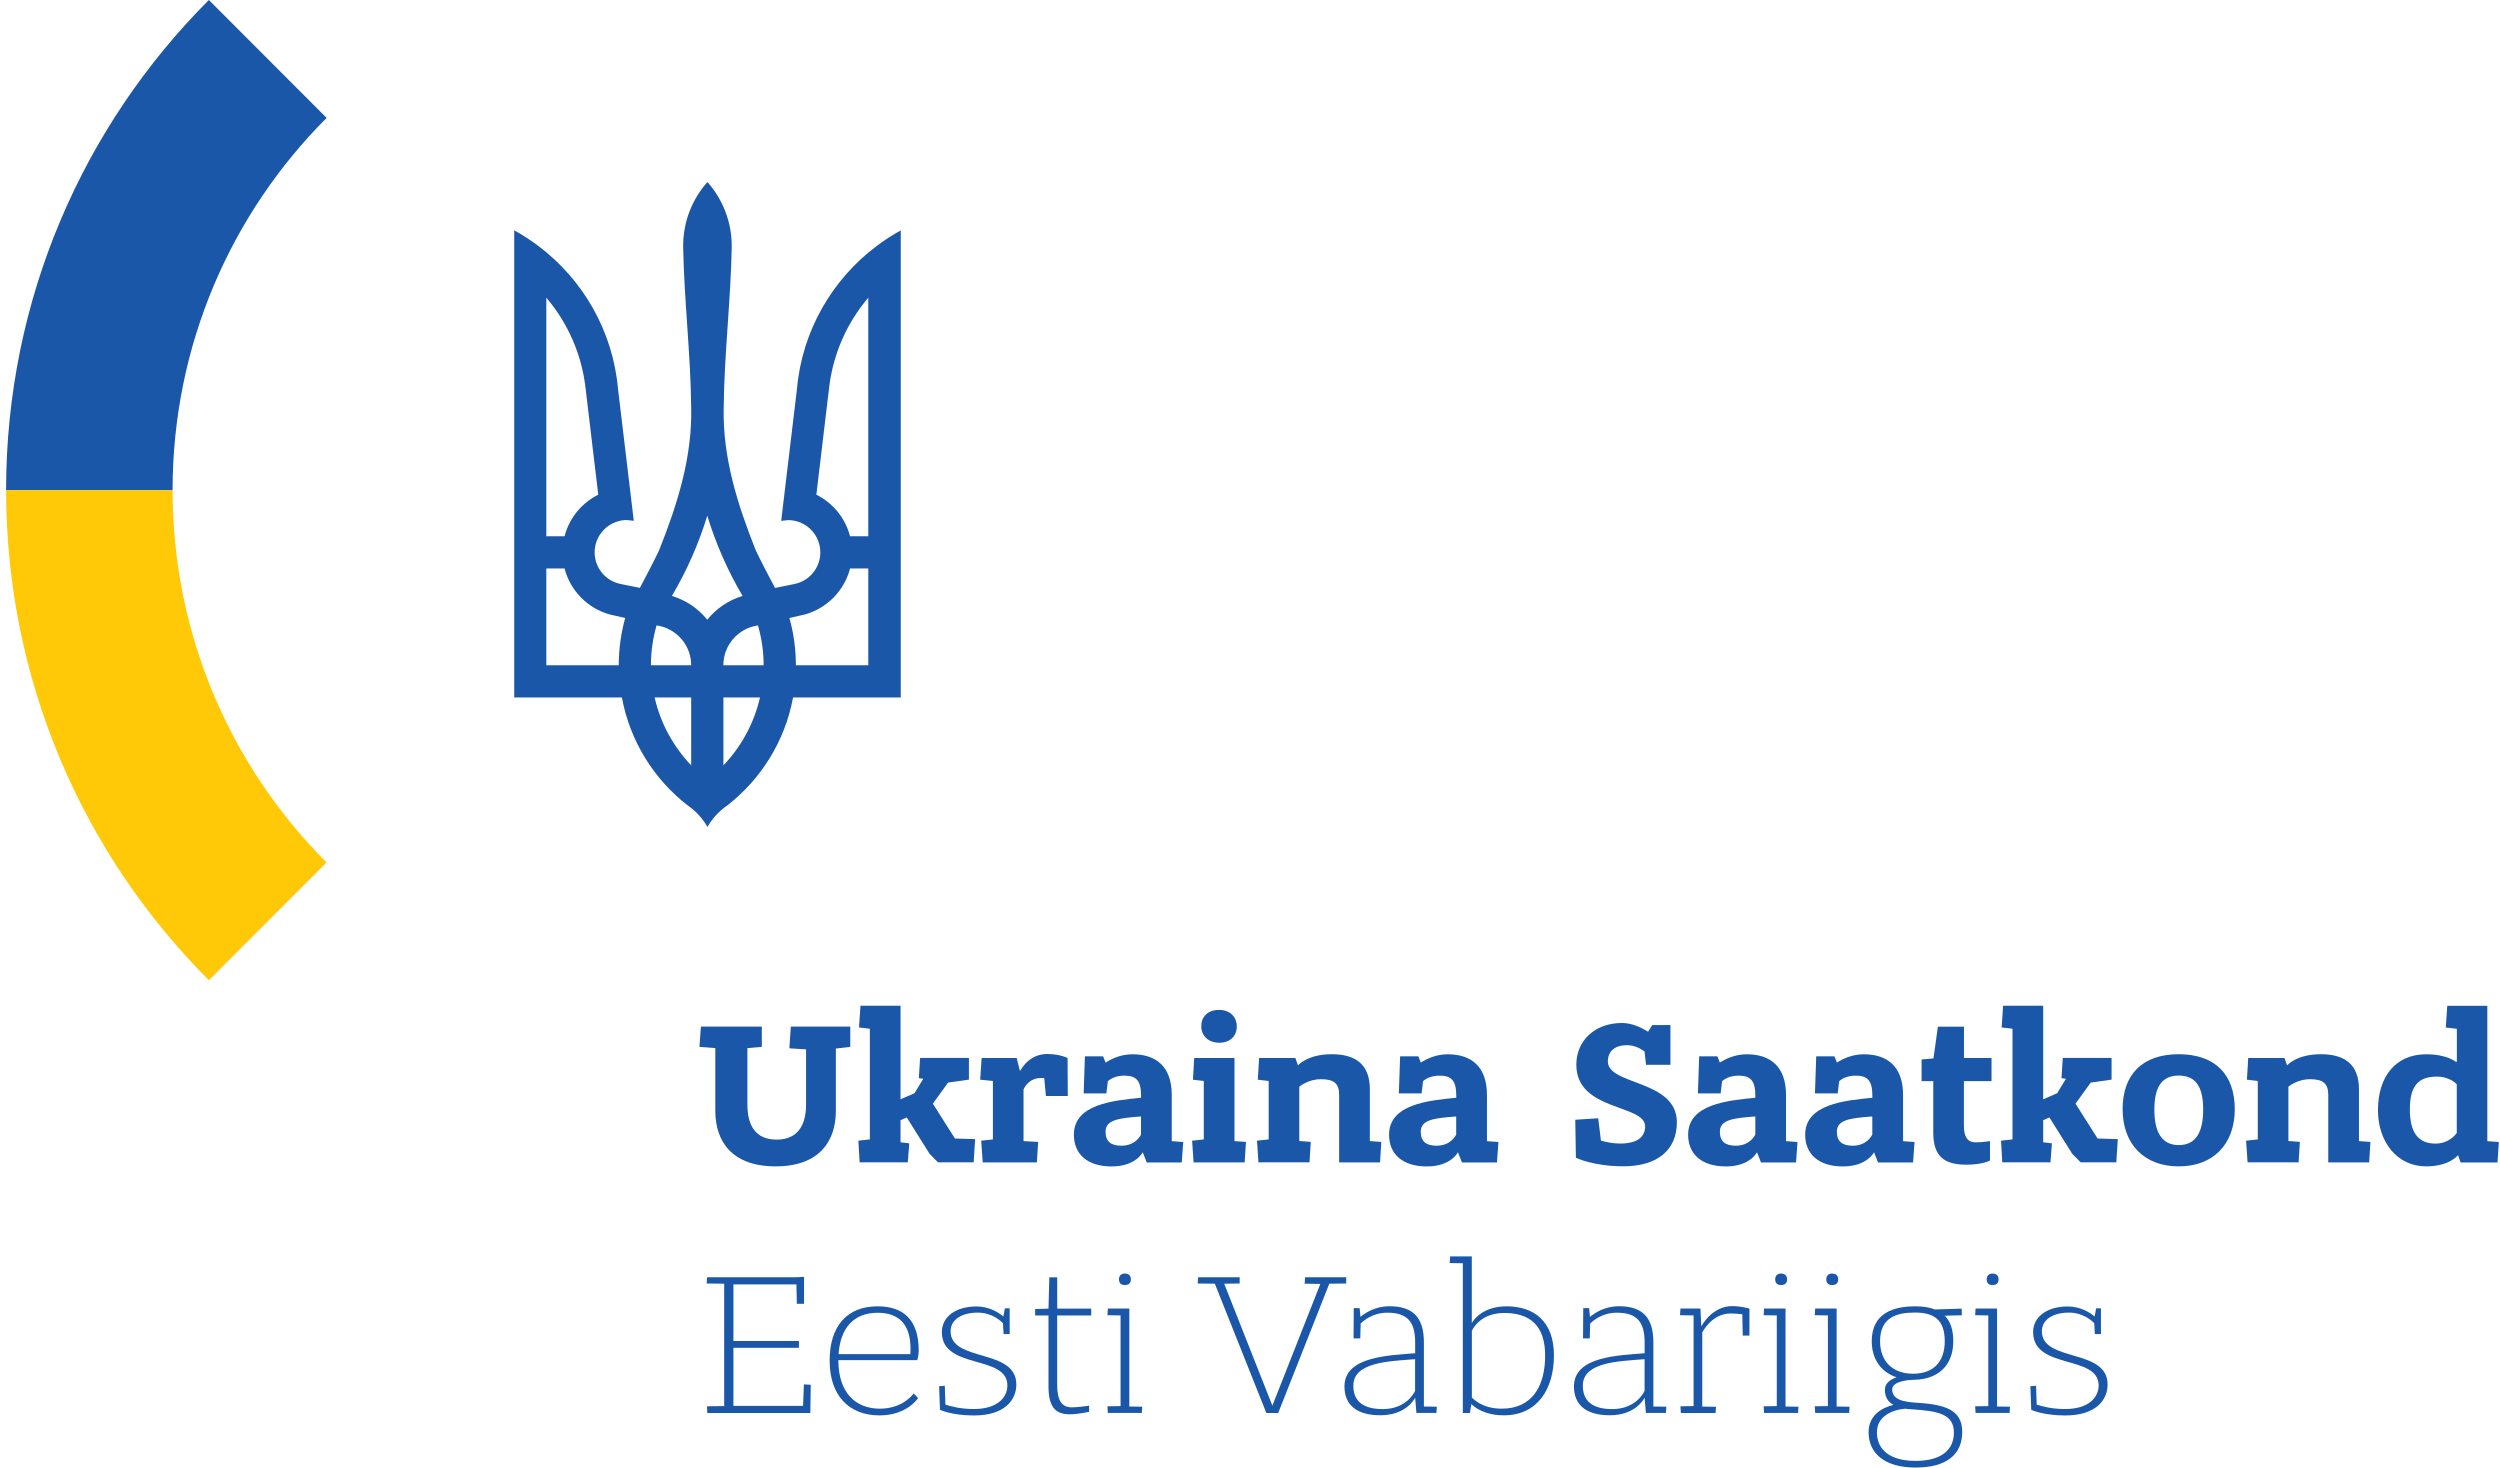 <svg width="339" height="199" viewBox="0 0 339 199" fill="none" xmlns="http://www.w3.org/2000/svg">
<g clip-path="url(#clip0_339_951)">
<path d="M101.348 142.135V149.777C101.348 152.578 102.42 154.533 105.311 154.533C108.203 154.533 109.303 152.521 109.303 149.777V142.296L107.037 142.154L107.236 139.211H115.295V141.955L113.342 142.182V150.65C113.342 154.676 111.161 158.16 105.169 158.16C99.177 158.16 96.996 154.676 96.996 150.65V142.125L94.844 141.955L95.043 139.211H103.301V141.955L101.348 142.125V142.135Z" fill="#1A57A8"/>
<path d="M116.566 157.618L116.395 154.676L117.95 154.505V139.496L116.48 139.325L116.68 136.382H122.112V149.065L124.009 148.239L125.194 146.283L124.596 146.198L124.767 143.454H131.385V146.397L128.56 146.796L126.493 149.654L129.489 154.381L132.229 154.467L132.03 157.609H127.194L126.066 156.479L122.956 151.524L122.112 151.894V154.894L123.298 155.036L123.098 157.609H116.566V157.618Z" fill="#1A57A8"/>
<path d="M133.253 157.619L133.054 154.676L134.637 154.505V146.578L132.912 146.407L133.111 143.464H137.861L138.288 145.163H138.373C138.373 145.163 139.444 142.923 141.995 142.923C143.72 142.923 144.763 143.464 144.763 143.464L144.792 148.619H141.824L141.597 146.179H141.17C139.444 146.179 138.847 147.594 138.79 147.736V154.733L140.772 154.847L140.601 157.619H133.243H133.253Z" fill="#1A57A8"/>
<path d="M146.944 148.249L147.115 143.236H149.58L149.921 144.09C150.746 143.549 152.016 142.961 153.571 142.961C156.681 142.961 158.89 144.546 158.89 148.486V154.742L160.445 154.856L160.246 157.628H155.496L154.956 156.242C154.956 156.242 154.027 158.169 150.736 158.169C147.446 158.169 145.617 156.498 145.617 153.869C145.617 149.71 150.992 149.226 154.728 148.856V148.571C154.728 146.53 154.074 145.856 152.462 145.856C151.362 145.856 150.623 146.255 150.225 146.597L150.025 148.267H146.944V148.249ZM154.719 153.831V151.391C151.751 151.619 149.912 151.818 149.912 153.46C149.912 154.789 150.651 155.359 152.064 155.359C153.989 155.359 154.662 153.973 154.719 153.831Z" fill="#1A57A8"/>
<path d="M161.849 157.618L161.65 154.676L163.233 154.505V146.578L161.763 146.407L161.934 143.464H167.395V154.732L168.95 154.846L168.78 157.618H161.849ZM165.328 141.394C163.802 141.394 162.892 140.407 162.892 139.154C162.892 137.901 163.745 136.942 165.3 136.942C166.855 136.942 167.708 137.958 167.708 139.182C167.708 140.483 166.807 141.394 165.338 141.394H165.328Z" fill="#1A57A8"/>
<path d="M170.647 157.618L170.448 154.675L172.032 154.505V146.578L170.562 146.407L170.733 143.464H175.653L175.995 144.451H176.023C176.023 144.451 177.294 142.951 180.574 142.951C183.855 142.951 185.751 144.366 185.751 147.707V154.732L187.306 154.846L187.135 157.618H181.589V148.467C181.589 146.938 180.906 146.34 179.124 146.34C177.341 146.34 176.184 147.356 176.184 147.356V154.723L177.739 154.837L177.569 157.609H170.638L170.647 157.618Z" fill="#1A57A8"/>
<path d="M189.686 148.249L189.856 143.236H192.322L192.663 144.09C193.488 143.549 194.758 142.961 196.313 142.961C199.423 142.961 201.632 144.546 201.632 148.486V154.742L203.187 154.856L202.988 157.628H198.238L197.698 156.242C197.698 156.242 196.768 158.169 193.478 158.169C190.188 158.169 188.358 156.498 188.358 153.869C188.358 149.71 193.734 149.226 197.47 148.856V148.571C197.47 146.53 196.816 145.856 195.204 145.856C194.104 145.856 193.365 146.255 192.966 146.597L192.767 148.267H189.686V148.249ZM197.46 153.831V151.391C194.493 151.619 192.653 151.818 192.653 153.46C192.653 154.789 193.393 155.359 194.806 155.359C196.73 155.359 197.404 153.973 197.46 153.831Z" fill="#1A57A8"/>
<path d="M223.202 144.394L223.003 142.581C222.491 142.211 221.676 141.727 220.623 141.727C218.955 141.727 218.026 142.553 218.026 143.939C218.026 147.195 227.384 146.378 227.384 152.179C227.384 155.976 224.7 158.15 220.14 158.15C216.034 158.15 213.693 156.992 213.693 156.992L213.607 151.837L216.717 151.638L217.087 154.666C217.874 154.894 218.756 155.065 219.685 155.065C222.226 155.065 223.079 154.021 223.079 152.739C223.079 149.711 213.749 150.698 213.749 144.385C213.749 141.1 216.272 138.717 219.941 138.717C221.268 138.717 222.539 139.315 223.477 139.904L224.046 139.002H226.511V144.385H223.202V144.394Z" fill="#1A57A8"/>
<path d="M230.237 148.249L230.408 143.236H232.873L233.215 144.09C234.04 143.549 235.31 142.961 236.865 142.961C239.975 142.961 242.184 144.546 242.184 148.486V154.742L243.739 154.856L243.54 157.628H238.79L238.249 156.242C238.249 156.242 237.32 158.169 234.03 158.169C230.74 158.169 228.91 156.498 228.91 153.869C228.91 149.71 234.286 149.226 238.022 148.856V148.571C238.022 146.53 237.367 145.856 235.756 145.856C234.656 145.856 233.916 146.255 233.518 146.597L233.319 148.267H230.237V148.249ZM238.022 153.831V151.391C235.054 151.619 233.215 151.818 233.215 153.46C233.215 154.789 233.954 155.359 235.367 155.359C237.292 155.359 237.965 153.973 238.022 153.831Z" fill="#1A57A8"/>
<path d="M246.109 148.249L246.28 143.236H248.745L249.086 144.09C249.911 143.549 251.182 142.961 252.737 142.961C255.847 142.961 258.056 144.546 258.056 148.486V154.742L259.611 154.856L259.412 157.628H254.661L254.121 156.242C254.121 156.242 253.192 158.169 249.902 158.169C246.612 158.169 244.782 156.498 244.782 153.869C244.782 149.71 250.158 149.226 253.893 148.856V148.571C253.893 146.53 253.239 145.856 251.627 145.856C250.528 145.856 249.788 146.255 249.39 146.597L249.191 148.267H246.109V148.249ZM253.884 153.831V151.391C250.916 151.619 249.077 151.818 249.077 153.46C249.077 154.789 249.816 155.359 251.229 155.359C253.154 155.359 253.827 153.973 253.884 153.831Z" fill="#1A57A8"/>
<path d="M266.304 146.606V152.606C266.304 154.135 266.76 154.904 267.916 154.904C268.789 154.904 269.841 154.733 269.841 154.733V157.362C269.841 157.362 268.883 157.932 266.617 157.932C263.65 157.932 262.152 156.802 262.152 153.603V146.606H260.568V143.663L262.18 143.521L262.777 139.22H266.314V143.464H270.05V146.606H266.314H266.304Z" fill="#1A57A8"/>
<path d="M271.51 157.618L271.339 154.676L272.894 154.505V139.496L271.424 139.325L271.623 136.382H277.056V149.065L278.953 148.239L280.138 146.283L279.54 146.198L279.711 143.454H286.329V146.397L283.504 146.796L281.437 149.654L284.433 154.381L287.173 154.467L286.974 157.609H282.138L281.01 156.479L277.9 151.524L277.056 151.894V154.894L278.241 155.036L278.042 157.609H271.51V157.618Z" fill="#1A57A8"/>
<path d="M287.827 150.403C287.827 145.704 290.51 142.951 295.431 142.951C300.352 142.951 303.035 145.695 303.035 150.403C303.035 155.112 300.153 158.16 295.431 158.16C290.709 158.16 287.827 155.103 287.827 150.403ZM298.75 150.46C298.75 147.517 297.849 145.847 295.441 145.847C293.032 145.847 292.132 147.546 292.132 150.46C292.132 153.375 293.042 155.274 295.441 155.274C297.839 155.274 298.75 153.403 298.75 150.46Z" fill="#1A57A8"/>
<path d="M304.77 157.618L304.571 154.675L306.155 154.505V146.578L304.685 146.407L304.856 143.464H309.776L310.118 144.451H310.146C310.146 144.451 311.417 142.951 314.697 142.951C317.978 142.951 319.874 144.366 319.874 147.707V154.732L321.429 154.846L321.258 157.618H315.712V148.467C315.712 146.938 315.029 146.34 313.247 146.34C311.464 146.34 310.307 147.356 310.307 147.356V154.723L311.862 154.837L311.692 157.609H304.761L304.77 157.618Z" fill="#1A57A8"/>
<path d="M333.65 157.619L333.309 156.631C333.309 156.631 332.181 158.16 328.986 158.16C325.051 158.16 322.453 154.846 322.453 150.546C322.453 145.904 324.909 142.961 328.986 142.961C331.811 142.961 333.006 143.977 333.006 143.977H333.148V139.505L331.65 139.334L331.849 136.391H337.282V154.742L338.837 154.856L338.666 157.628H333.66L333.65 157.619ZM333.138 153.631V147.033C333.138 147.033 332.266 145.989 330.427 145.989C327.819 145.989 326.776 147.375 326.776 150.432C326.776 153.489 327.848 155.074 330.256 155.074C332.124 155.074 333.053 153.745 333.138 153.631Z" fill="#1A57A8"/>
<path d="M108.052 176.795L107.995 174.165H99.452V181.836H108.336V182.766H99.452V190.636H108.895L109.009 187.722L109.938 187.779L109.881 191.605H95.906L95.877 190.693L98.2 190.665V174.07L95.821 174.042L95.877 173.197H107.957L109.028 173.14V176.795H108.042H108.052Z" fill="#1A57A8"/>
<path d="M113.683 184.447V184.475C113.683 188.719 115.893 191.016 119.315 191.016C122.511 191.016 123.895 188.947 123.895 188.947L124.492 189.573C124.492 189.573 123.023 191.928 119.258 191.928C115.153 191.928 112.498 189.269 112.498 184.504C112.498 179.738 114.935 177.137 119.002 177.137C122.539 177.137 124.578 179.007 124.578 183.137C124.578 183.877 124.378 184.437 124.378 184.437H113.683V184.447ZM113.712 183.621H123.44C123.44 183.621 123.468 183.251 123.468 182.909C123.468 179.567 121.885 178.01 119.002 178.01C115.722 178.01 113.939 180.137 113.712 183.621Z" fill="#1A57A8"/>
<path d="M136.088 180.877L136.003 179.434C135.661 179.064 134.476 177.991 132.58 177.991C130.399 177.991 128.901 178.95 128.901 180.516C128.901 184.76 137.813 182.785 137.813 187.741C137.813 189.867 136.202 191.937 132.068 191.937C129.043 191.937 127.46 191.168 127.46 191.168L127.346 187.969L128.114 187.912L128.199 190.465C128.882 190.693 130.238 191.064 132.049 191.064C135.301 191.064 136.6 189.45 136.6 187.864C136.6 183.649 127.716 185.766 127.716 180.64C127.716 178.485 129.697 177.156 132.409 177.156C134.163 177.156 135.434 178.001 136.059 178.513L136.259 177.412H136.913V180.896H136.088V180.877Z" fill="#1A57A8"/>
<path d="M143.351 178.38V187.693C143.351 189.905 143.948 190.836 145.361 190.836C146.204 190.836 147.684 190.608 147.684 190.608V191.434C147.684 191.434 146.299 191.776 145.029 191.776C143.047 191.776 142.175 190.703 142.175 187.95V178.38H140.364V177.507L142.175 177.45L142.289 173.207H143.36V177.45H147.968V178.38H143.36H143.351Z" fill="#1A57A8"/>
<path d="M150.225 191.605L150.168 190.694L151.95 190.665V178.371L150.168 178.343L150.225 177.441H153.135V190.722L154.889 190.75L154.832 191.595H150.225V191.605ZM152.519 174.251C151.865 174.251 151.732 173.824 151.732 173.482C151.732 173.026 151.988 172.694 152.519 172.694C153.088 172.694 153.344 173.007 153.344 173.482C153.344 173.938 153.116 174.251 152.519 174.251Z" fill="#1A57A8"/>
<path d="M171.719 191.605L164.731 174.07L162.408 174.042L162.465 173.197H168.097V174.042L166.001 174.07L172.534 190.608L179.038 174.099L176.914 174.07L176.971 173.197H182.546V174.042L180.252 174.07L173.321 191.605H171.709H171.719Z" fill="#1A57A8"/>
<path d="M183.542 181.494L183.57 177.384H184.367L184.481 178.57C185.106 178.058 186.434 177.127 188.415 177.127C191.639 177.127 193.08 178.684 193.08 182.026V190.722L194.834 190.75L194.777 191.595H192.066L191.895 189.526C191.611 190.038 190.397 191.909 187.173 191.909C183.95 191.909 182.309 190.494 182.309 187.997C182.309 183.887 188.415 183.801 191.895 183.497V182.055C191.895 179.311 190.909 178.001 188.131 178.001C186.121 178.001 184.879 179.102 184.509 179.472L184.452 181.485H183.551L183.542 181.494ZM191.885 184.304C188.377 184.589 183.513 184.675 183.513 187.902C183.513 189.972 184.812 191.073 187.505 191.073C190.843 191.073 191.885 188.605 191.885 188.605V184.304Z" fill="#1A57A8"/>
<path d="M198.361 191.605V171.299L196.579 171.27L196.636 170.368H199.575V179.406C199.717 179.15 200.931 177.137 204.268 177.137C208.089 177.137 210.715 179.235 210.715 183.792C210.715 188.349 208.478 191.918 203.927 191.918C201.272 191.918 199.907 190.788 199.518 190.39L199.319 191.605H198.361ZM199.584 180.45V189.488C199.727 189.659 200.94 191.016 203.633 191.016C207.738 191.016 209.521 187.988 209.521 183.82C209.521 179.653 207.368 178.039 203.974 178.039C200.58 178.039 199.594 180.45 199.594 180.45H199.584Z" fill="#1A57A8"/>
<path d="M214.66 181.494L214.688 177.384H215.485L215.598 178.57C216.224 178.058 217.551 177.127 219.533 177.127C222.757 177.127 224.198 178.684 224.198 182.026V190.722L225.952 190.75L225.895 191.595H223.183L223.013 189.526C222.728 190.038 221.515 191.909 218.291 191.909C215.067 191.909 213.427 190.494 213.427 187.997C213.427 183.887 219.533 183.801 223.013 183.497V182.055C223.013 179.311 222.027 178.001 219.249 178.001C217.239 178.001 215.997 179.102 215.627 179.472L215.57 181.485H214.669L214.66 181.494ZM223.003 184.304C219.495 184.589 214.631 184.675 214.631 187.902C214.631 189.972 215.93 191.073 218.623 191.073C221.96 191.073 223.003 188.605 223.003 188.605V184.304Z" fill="#1A57A8"/>
<path d="M227.924 191.605L227.867 190.693L229.65 190.665V178.371L227.81 178.343L227.867 177.441H230.579L230.693 179.88C230.806 179.653 232.191 177.108 234.902 177.108C236.116 177.108 237.225 177.45 237.225 177.45V181.105H236.315L236.258 178.219C235.831 178.162 235.3 178.105 234.675 178.105C232.105 178.105 230.825 180.678 230.825 180.678V190.731L232.693 190.76L232.636 191.605H227.915H227.924Z" fill="#1A57A8"/>
<path d="M239.207 191.605L239.15 190.694L240.932 190.665V178.371L239.15 178.343L239.207 177.441H242.118V190.722L243.872 190.75L243.815 191.595H239.207V191.605ZM241.501 174.251C240.847 174.251 240.714 173.824 240.714 173.482C240.714 173.026 240.97 172.694 241.501 172.694C242.07 172.694 242.326 173.007 242.326 173.482C242.326 173.938 242.099 174.251 241.501 174.251Z" fill="#1A57A8"/>
<path d="M246.138 191.605L246.081 190.694L247.863 190.665V178.371L246.081 178.343L246.138 177.441H249.048V190.722L250.802 190.75L250.746 191.595H246.138V191.605ZM248.432 174.251C247.778 174.251 247.645 173.824 247.645 173.482C247.645 173.026 247.901 172.694 248.432 172.694C249.001 172.694 249.257 173.007 249.257 173.482C249.257 173.938 249.029 174.251 248.432 174.251Z" fill="#1A57A8"/>
<path d="M263.707 178.409C264.446 179.15 264.863 180.251 264.863 181.865C264.863 185.121 262.853 187.077 259.431 187.105C259.431 187.105 256.577 187.133 256.577 188.406C256.577 189.279 257.174 190.048 259.601 190.19C263.593 190.418 266.077 191.064 266.077 194.159C266.077 197.253 263.925 199 259.743 199C255.562 199 253.381 197.073 253.381 194.216C253.381 192.004 255.022 190.931 256.747 190.504C255.979 190.076 255.591 189.402 255.591 188.434C255.591 187.561 256.349 187.048 257.174 186.763C255.05 186.051 253.808 184.276 253.808 181.865C253.808 178.124 256.662 177.137 259.696 177.137C260.682 177.137 261.592 177.251 262.351 177.564L266.001 177.45L266.03 178.352L263.707 178.409ZM258.416 191.016C256.719 191.13 254.51 191.975 254.51 194.216C254.51 196.57 256.264 198.098 259.743 198.098C263.223 198.098 264.949 196.627 264.949 194.244C264.949 191.719 262.739 191.33 259.26 191.102C258.947 191.102 258.663 191.073 258.407 191.016H258.416ZM254.936 181.865C254.936 184.523 256.577 186.279 259.402 186.279C262.227 186.279 263.707 184.608 263.707 181.865C263.707 178.865 262.152 177.982 259.63 177.982C257.108 177.982 254.936 178.694 254.936 181.865Z" fill="#1A57A8"/>
<path d="M267.888 191.605L267.831 190.694L269.613 190.665V178.371L267.831 178.343L267.888 177.441H270.799V190.722L272.553 190.75L272.496 191.595H267.888V191.605ZM270.182 174.251C269.528 174.251 269.395 173.824 269.395 173.482C269.395 173.026 269.651 172.694 270.182 172.694C270.751 172.694 271.007 173.007 271.007 173.482C271.007 173.938 270.78 174.251 270.182 174.251Z" fill="#1A57A8"/>
<path d="M284.063 180.877L283.978 179.434C283.636 179.064 282.451 177.991 280.555 177.991C278.374 177.991 276.876 178.95 276.876 180.516C276.876 184.76 285.789 182.785 285.789 187.741C285.789 189.867 284.177 191.937 280.043 191.937C277.018 191.937 275.435 191.168 275.435 191.168L275.321 187.969L276.089 187.912L276.175 190.465C276.857 190.693 278.213 191.064 280.024 191.064C283.276 191.064 284.575 189.45 284.575 187.864C284.575 183.649 275.691 185.766 275.691 180.64C275.691 178.485 277.673 177.156 280.384 177.156C282.138 177.156 283.409 178.001 284.035 178.513L284.234 177.412H284.888V180.896H284.063V180.877Z" fill="#1A57A8"/>
<path d="M98.096 94.573H103.055C102.249 98.095 100.504 101.256 98.096 103.781V94.573ZM88.766 94.573H93.725V103.781C91.317 101.256 89.563 98.095 88.766 94.573ZM102.78 84.804C103.273 86.522 103.548 88.326 103.548 90.206H98.087C98.087 87.453 100.125 85.184 102.78 84.804ZM89.032 84.804C91.677 85.184 93.725 87.443 93.725 90.206H88.264C88.264 88.336 88.539 86.522 89.032 84.804ZM115.267 77.086H117.741V90.206H107.919C107.919 87.984 107.615 85.839 107.046 83.798L109.142 83.323C112.128 82.488 114.489 80.105 115.267 77.086ZM74.08 77.086H76.555C77.332 80.105 79.683 82.488 82.68 83.323L84.775 83.798C84.215 85.839 83.903 87.984 83.903 90.206H74.08V77.086ZM95.906 69.928C97.082 73.773 98.693 77.418 100.694 80.808C98.788 81.387 97.129 82.516 95.906 84.035C94.683 82.516 93.024 81.387 91.108 80.808C93.118 77.418 94.73 73.773 95.906 69.928ZM117.741 40.366V72.719H115.267C114.632 70.241 112.934 68.2 110.697 67.08L112.451 52.375C113.02 47.828 114.916 43.688 117.741 40.366ZM74.08 40.366C76.905 43.688 78.802 47.828 79.371 52.375L81.124 67.08C78.887 68.2 77.19 70.241 76.555 72.719H74.08V40.366ZM95.906 24.702C93.867 27.018 92.635 30.037 92.635 33.36C92.758 40.651 93.649 47.932 93.725 55.223C93.886 62.02 91.848 68.4 89.373 74.627C88.548 76.346 87.657 78.035 86.766 79.716L84.14 79.184C81.779 78.709 80.243 76.412 80.717 74.039C81.134 71.969 82.954 70.526 84.983 70.517L85.941 70.621L83.808 52.792C83.116 44.847 79.02 37.888 72.999 33.35C71.966 32.572 70.866 31.86 69.728 31.233V94.573H84.329C85.42 100.506 88.681 105.68 93.27 109.231C94.361 109.981 95.271 110.977 95.934 112.136C96.589 110.977 97.508 109.981 98.599 109.231C103.178 105.68 106.44 100.516 107.54 94.573H122.141V31.243C121.003 31.869 119.903 32.581 118.87 33.36C112.849 37.888 108.753 44.856 108.061 52.802L105.928 70.631L106.885 70.526C108.914 70.536 110.735 71.969 111.152 74.048C111.626 76.412 110.09 78.719 107.72 79.194L105.093 79.725C104.202 78.035 103.311 76.355 102.486 74.637C100.011 68.409 97.973 62.03 98.134 55.232C98.21 47.941 99.101 40.66 99.224 33.369C99.224 30.046 97.982 27.018 95.953 24.711" fill="#1A57A8"/>
<path d="M44.28 15.977C36.524 8.212 34.021 5.706 28.323 0C11.332 17.012 0.827 40.508 0.827 66.463H23.402C23.402 46.745 31.386 28.898 44.29 15.987" fill="#1A57A8"/>
<path d="M23.402 66.463H0.827C0.827 92.418 11.332 115.914 28.323 132.926C34.021 127.221 36.524 124.714 44.28 116.949C31.376 104.028 23.402 86.181 23.402 66.473" fill="#FFC907"/>
</g>
<defs>
<clipPath id="clip0_339_951">
<rect width="338" height="199" fill="white" transform="translate(0.827)"/>
</clipPath>
</defs>
</svg>

